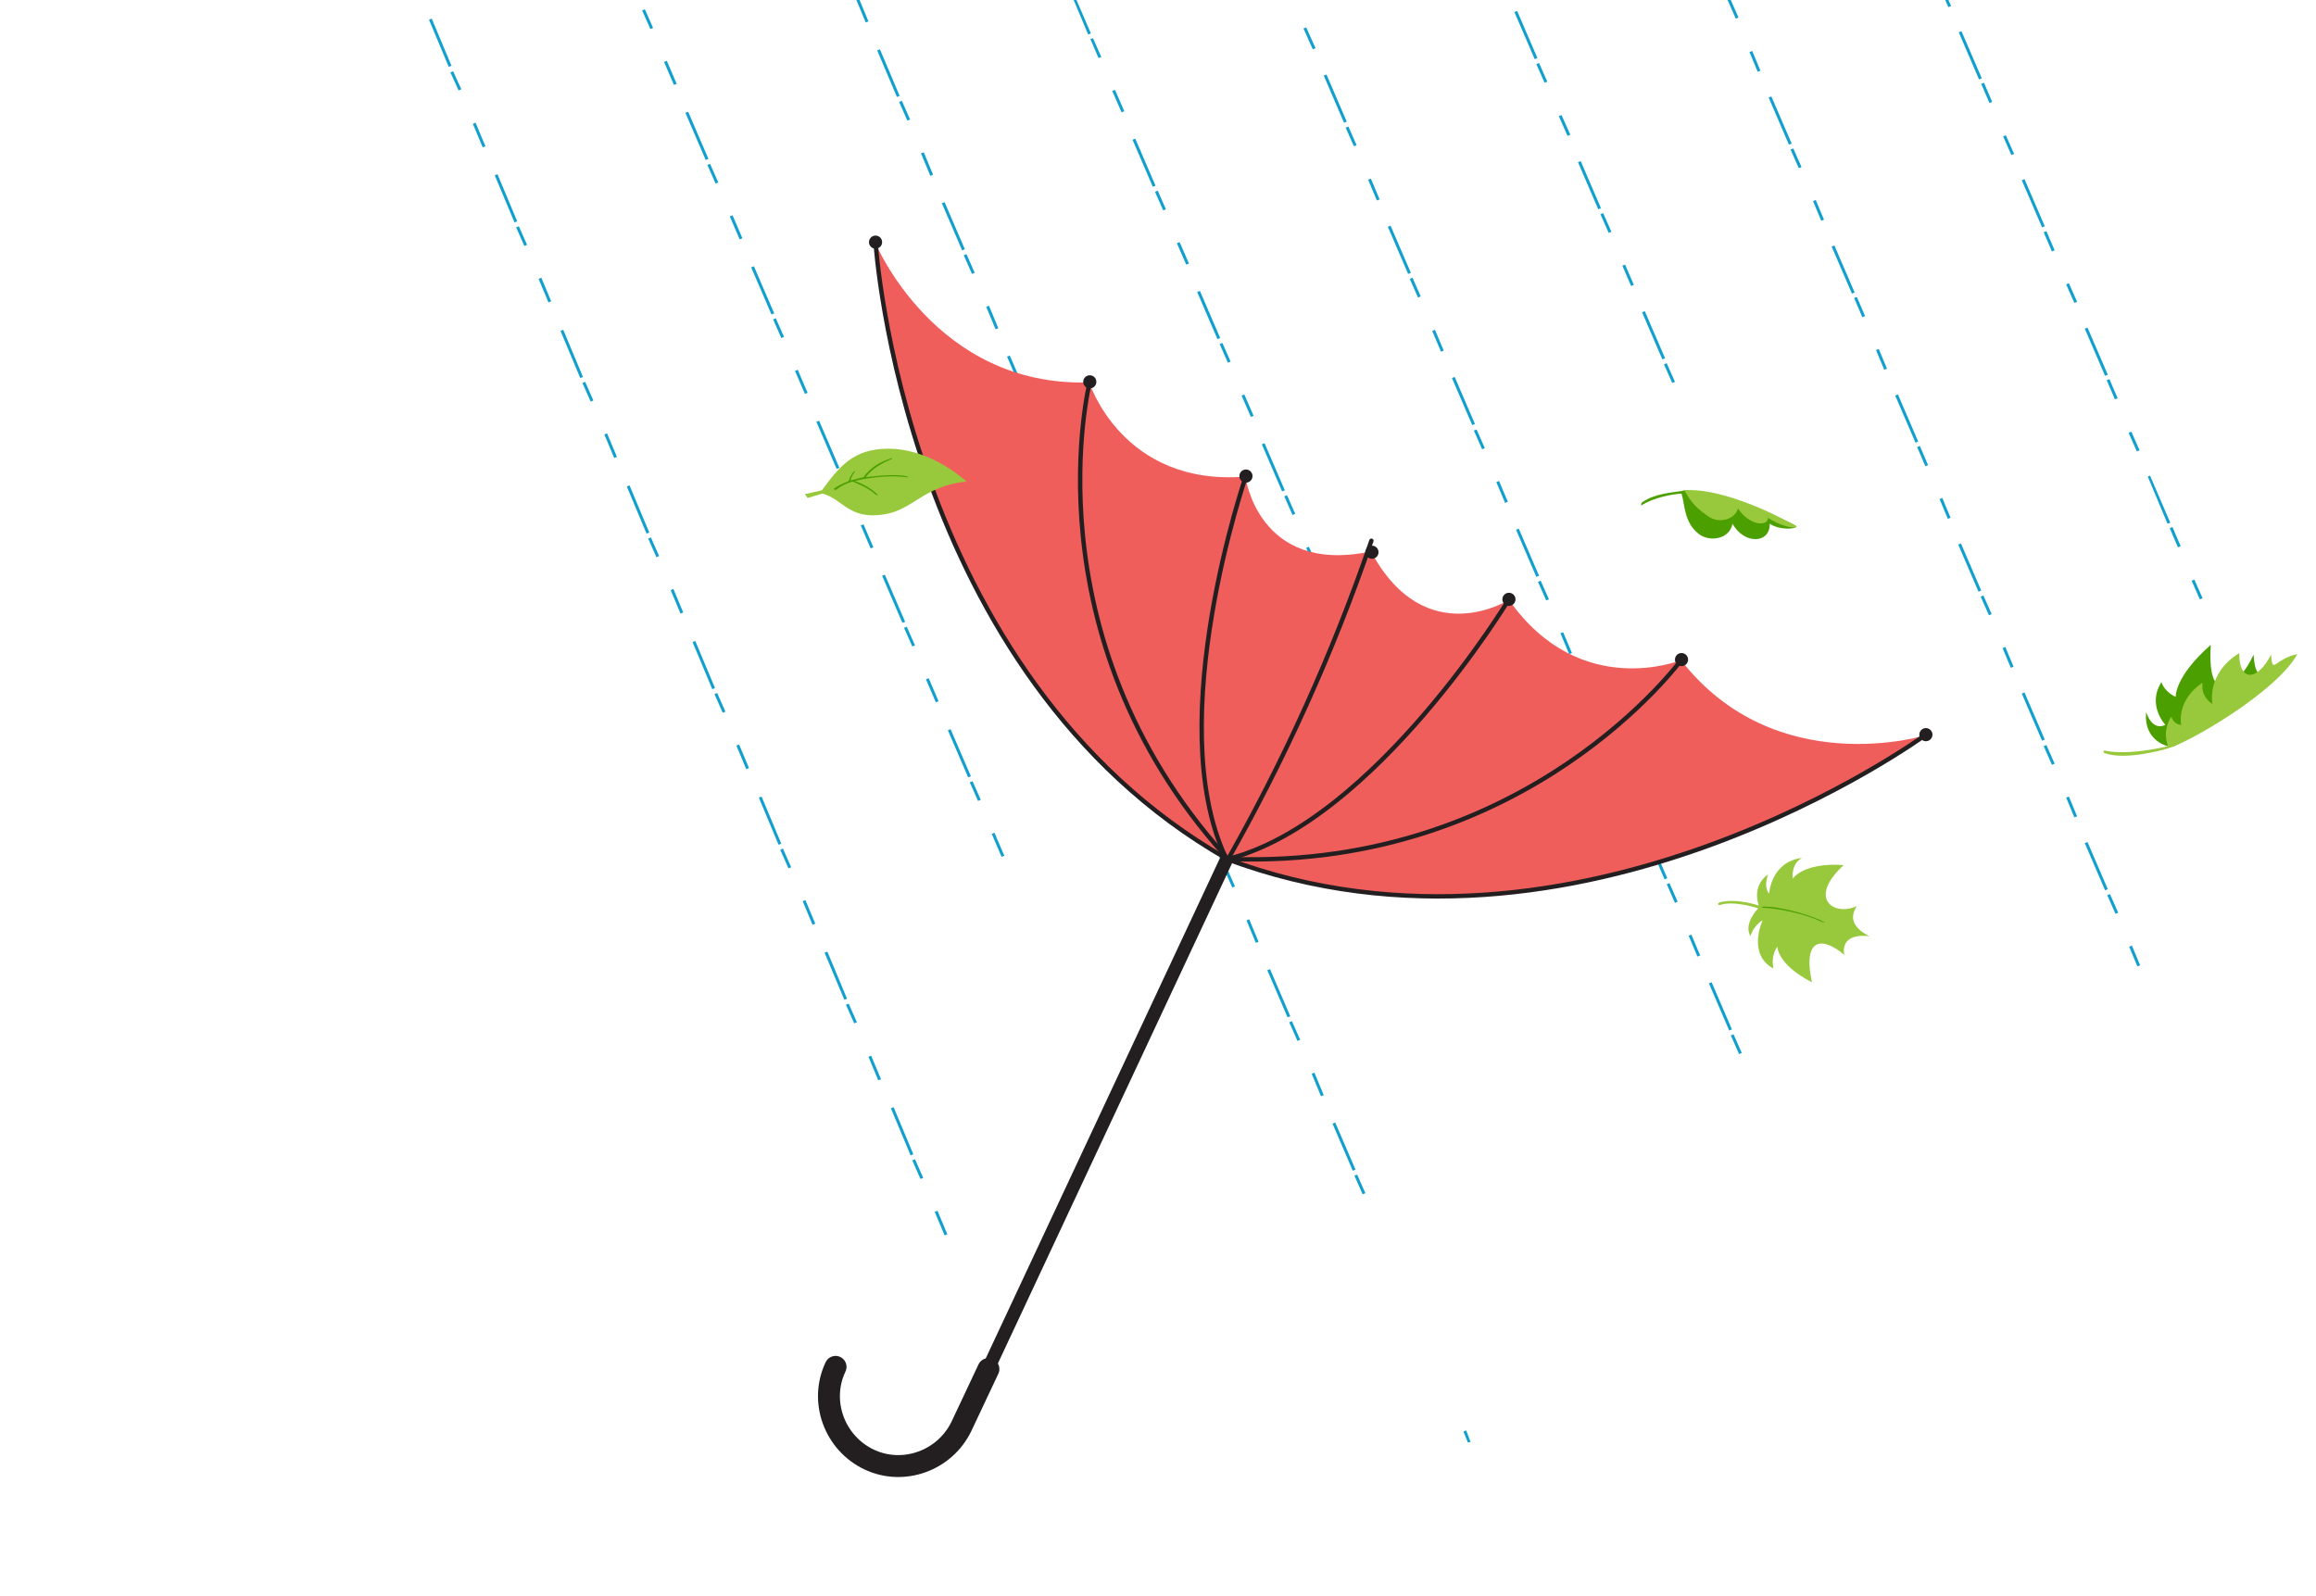 <?xml version="1.0" encoding="utf-8"?>
<!-- Generator: Adobe Illustrator 19.1.0, SVG Export Plug-In . SVG Version: 6.00 Build 0)  -->
<svg version="1.1" id="icon" xmlns="http://www.w3.org/2000/svg" xmlns:xlink="http://www.w3.org/1999/xlink" x="0px" y="0px"
	 viewBox="0 0 422.7 291.3" style="enable-background:new 0 0 422.7 291.3;" xml:space="preserve">
<style type="text/css">
	.st0{fill:#109FCE;}
	.st1{fill:#F05E5C;}
	.st2{fill:none;stroke:#231F20;stroke-width:2.4;stroke-miterlimit:10;}
	.st3{fill:none;stroke:#231F20;stroke-width:0.8;stroke-linecap:round;stroke-linejoin:round;stroke-miterlimit:10;}
	.st4{fill:#231F20;}
	.st5{fill:none;stroke:#231F20;stroke-width:4;stroke-linecap:round;stroke-linejoin:round;stroke-miterlimit:10;}
	.st6{fill:#98C93C;}
	.st7{fill:#4BA000;}
</style>
<g>
	<g>
		<g>
			<path class="st0" d="M401.5,109.4l0.5-0.2l-1.5-3.4L400,106L401.5,109.4z M397.5,99.9l0.5-0.2l-1.5-3.5l-0.5,0.2L397.5,99.9z
				 M395.6,95.6l0.5-0.2l-3.7-8.6L392,87L395.6,95.6z M390,82.4l0.5-0.2l-1.5-3.4l-0.5,0.2L390,82.4z M386,72.9l0.5-0.2l-1.5-3.5
				l-0.5,0.2L386,72.9z M384.2,68.6l0.5-0.2l-3.7-8.6l-0.5,0.2L384.2,68.6z M378.6,55.3l0.5-0.2l-1.5-3.4l-0.5,0.2L378.6,55.3z
				 M374.5,45.9l0.5-0.2l-1.5-3.5l-0.5,0.2L374.5,45.9z M372.7,41.5l0.5-0.2l-3.7-8.6l-0.5,0.2L372.7,41.5z M367.1,28.3l0.5-0.2
				l-1.5-3.4l-0.5,0.2L367.1,28.3z M363.1,18.8l0.5-0.2l-1.5-3.5l-0.5,0.2L363.1,18.8z M361.2,14.5l0.5-0.2l-3.7-8.6l-0.5,0.2
				L361.2,14.5z M355.6,1.3l0.5-0.2l-1.5-3.4l-0.5,0.2L355.6,1.3z"/>
		</g>
	</g>
	<g>
		<g>
			<path class="st0" d="M390.1,176.4l0.5-0.2l-1.5-3.6l-0.5,0.2L390.1,176.4z M386.1,166.8l0.5-0.2l-1.5-3.4l-0.5,0.2L386.1,166.8z
				 M384.2,162.5l0.5-0.2l-3.7-8.6l-0.5,0.2L384.2,162.5z M378.6,149.2l0.5-0.2l-1.5-3.6l-0.5,0.2L378.6,149.2z M374.5,139.6
				l0.5-0.2l-1.5-3.4l-0.5,0.2L374.5,139.6z M372.7,135.2l0.5-0.2l-3.7-8.6l-0.5,0.2L372.7,135.2z M367,121.9l0.5-0.2l-1.5-3.6
				l-0.5,0.2L367,121.9z M363,112.3l0.5-0.2l-1.5-3.4l-0.5,0.2L363,112.3z M361.1,108l0.5-0.2l-3.7-8.6l-0.5,0.2L361.1,108z
				 M355.5,94.7l0.5-0.2l-1.5-3.6l-0.5,0.2L355.5,94.7z M351.4,85.1l0.5-0.2l-1.5-3.5l-0.5,0.2L351.4,85.1z M349.6,80.8l0.5-0.2
				l-3.7-8.6l-0.5,0.2L349.6,80.8z M343.9,67.5l0.5-0.2l-1.5-3.6l-0.5,0.2L343.9,67.5z M339.9,57.9l0.5-0.2l-1.5-3.5l-0.5,0.2
				L339.9,57.9z M338,53.6l0.5-0.2l-3.7-8.6l-0.5,0.2L338,53.6z M332.4,40.3l0.5-0.2l-1.5-3.6l-0.5,0.2L332.4,40.3z M328.3,30.7
				l0.5-0.2l-1.5-3.4l-0.5,0.2L328.3,30.7z M326.5,26.4l0.5-0.2l-3.7-8.6l-0.5,0.2L326.5,26.4z M320.8,13.1l0.5-0.2l-1.5-3.6
				l-0.5,0.2L320.8,13.1z M316.8,3.4l0.5-0.2l-1.5-3.4L315.3,0L316.8,3.4z"/>
		</g>
	</g>
	<g>
		<g>
			<path class="st0" d="M305.2,69.9l0.5-0.2l-1.5-3.4l-0.5,0.2L305.2,69.9z M303.4,65.6l0.5-0.2l-3.7-8.6l-0.5,0.2L303.4,65.6z
				 M297.7,52.2l0.5-0.2l-1.6-3.7l-0.5,0.2L297.7,52.2z M293.6,42.5l0.5-0.2l-1.5-3.4l-0.5,0.2L293.6,42.5z M291.7,38.2l0.5-0.2
				l-3.7-8.6l-0.5,0.2L291.7,38.2z M286.1,24.8l0.5-0.2L285,21l-0.5,0.2L286.1,24.8z M281.9,15.1l0.5-0.2l-1.5-3.4l-0.5,0.2
				L281.9,15.1z M280.1,10.8l0.5-0.2L276.9,2l-0.5,0.2L280.1,10.8z"/>
		</g>
	</g>
	<g>
		<g>
			<path class="st0" d="M317.4,192.4l0.5-0.2l-1.5-3.4l-0.5,0.2L317.4,192.4z M315.6,188.1l0.5-0.2l-3.7-8.6l-0.5,0.2L315.6,188.1z
				 M309.8,174.6l0.5-0.2l-1.6-3.8l-0.5,0.2L309.8,174.6z M305.7,164.8l0.5-0.2l-1.5-3.4l-0.5,0.2L305.7,164.8z M303.8,160.5
				l0.5-0.2l-3.7-8.6l-0.5,0.2L303.8,160.5z M298.1,147l0.5-0.2L297,143l-0.5,0.2L298.1,147z M294,137.2l0.5-0.2l-1.5-3.4l-0.5,0.2
				L294,137.2z M292.1,132.9l0.5-0.2l-3.7-8.6l-0.5,0.2L292.1,132.9z M286.4,119.4l0.5-0.2l-1.6-3.8l-0.5,0.2L286.4,119.4z
				 M282.2,109.6l0.5-0.2l-1.5-3.4l-0.5,0.2L282.2,109.6z M280.4,105.3l0.5-0.2l-3.7-8.6l-0.5,0.2L280.4,105.3z M274.7,91.8l0.5-0.2
				l-1.6-3.8l-0.5,0.2L274.7,91.8z M270.5,82l0.5-0.2l-1.5-3.4l-0.5,0.2L270.5,82z M268.7,77.6l0.5-0.2l-3.7-8.6L265,69L268.7,77.6z
				 M263,64.2l0.5-0.2l-1.6-3.8l-0.5,0.2L263,64.2z M258.8,54.3l0.5-0.2l-1.5-3.4l-0.5,0.2L258.8,54.3z M257,50l0.5-0.2l-3.7-8.6
				l-0.5,0.2L257,50z M251.3,36.6l0.5-0.2l-1.6-3.8l-0.5,0.2L251.3,36.6z M247.1,26.7l0.5-0.2l-1.5-3.4l-0.5,0.2L247.1,26.7z
				 M245.3,22.4l0.5-0.2l-3.7-8.6l-0.5,0.2L245.3,22.4z M239.6,9l0.5-0.2L238.4,5l-0.5,0.2L239.6,9z"/>
		</g>
	</g>
	<g>
		<g>
			<path class="st0" d="M263.7,159.5l0.5-0.2l-1.7-3.9l-0.5,0.2L263.7,159.5z M259.5,149.6l0.5-0.2l-1.5-3.4l-0.5,0.2L259.5,149.6z
				 M257.6,145.3l0.5-0.2l-3.7-8.6l-0.5,0.2L257.6,145.3z M251.9,131.7l0.5-0.2l-1.7-3.9l-0.5,0.2L251.9,131.7z M247.7,121.8
				l0.5-0.2l-1.5-3.4l-0.5,0.2L247.7,121.8z M245.8,117.5l0.5-0.2l-3.7-8.6l-0.5,0.2L245.8,117.5z M240.1,103.9l0.5-0.2l-1.7-3.9
				l-0.5,0.2L240.1,103.9z M235.9,94l0.5-0.2l-1.5-3.4l-0.5,0.2L235.9,94z M234,89.7l0.5-0.2l-3.7-8.6l-0.5,0.2L234,89.7z
				 M228.3,76.1l0.5-0.2l-1.7-3.9l-0.5,0.2L228.3,76.1z M224.1,66.2l0.5-0.2l-1.5-3.4l-0.5,0.2L224.1,66.2z M222.2,61.9l0.5-0.2
				l-3.7-8.6l-0.5,0.2L222.2,61.9z M216.5,48.3l0.5-0.2l-1.7-3.9l-0.5,0.2L216.5,48.3z M212.3,38.4l0.5-0.2l-1.5-3.4l-0.5,0.2
				L212.3,38.4z M210.4,34.1l0.5-0.2l-3.7-8.6l-0.5,0.2L210.4,34.1z M204.7,20.5l0.5-0.2l-1.7-3.9l-0.5,0.2L204.7,20.5z M200.5,10.6
				l0.5-0.2L199.5,7L199,7.1L200.5,10.6z M198.6,6.3l0.5-0.2l-3.7-8.6L195-2.3L198.6,6.3z"/>
		</g>
	</g>
	<g>
		<g>
			<path class="st0" d="M248.7,218l0.5-0.2l-1.5-3.4l-0.5,0.2L248.7,218z M246.9,213.7l0.5-0.2l-3.7-8.6l-0.5,0.2L246.9,213.7z
				 M241.1,200.1l0.5-0.2l-1.7-4.1l-0.5,0.2L241.1,200.1z M236.8,190l0.5-0.2l-1.5-3.4l-0.5,0.2L236.8,190z M235,185.7l0.5-0.2
				l-3.7-8.6l-0.5,0.2L235,185.7z M229.2,172.1l0.5-0.2l-1.7-4.1l-0.5,0.2L229.2,172.1z M224.9,162l0.5-0.2l-1.5-3.4l-0.5,0.2
				L224.9,162z M223.1,157.7l0.5-0.2l-3.7-8.6l-0.5,0.2L223.1,157.7z M217.3,144.1l0.5-0.2l-1.7-4.1l-0.5,0.2L217.3,144.1z
				 M213.1,134l0.5-0.2l-1.5-3.4l-0.5,0.2L213.1,134z M211.2,129.7l0.5-0.2l-3.7-8.6l-0.5,0.2L211.2,129.7z M205.5,116.1l0.5-0.2
				l-1.7-4.1l-0.5,0.2L205.5,116.1z M201.2,106l0.5-0.2l-1.5-3.4l-0.5,0.2L201.2,106z M199.4,101.7l0.5-0.2l-3.7-8.6l-0.5,0.2
				L199.4,101.7z M193.6,88.1l0.5-0.2l-1.7-4.1l-0.5,0.2L193.6,88.1z M189.3,78l0.5-0.2l-1.5-3.4l-0.5,0.2L189.3,78z M187.5,73.7
				l0.5-0.2l-3.7-8.6l-0.5,0.2L187.5,73.7z M181.7,60.1l0.5-0.2l-1.7-4.1L180,56L181.7,60.1z M177.4,50l0.5-0.2l-1.5-3.4l-0.5,0.2
				L177.4,50z M175.6,45.7l0.5-0.2l-3.7-8.6l-0.5,0.2L175.6,45.7z M169.8,32.1l0.5-0.2l-1.7-4.1l-0.5,0.2L169.8,32.1z M165.6,22
				l0.5-0.2l-1.5-3.4l-0.5,0.2L165.6,22z M163.7,17.7l0.5-0.2L160.6,9l-0.5,0.2L163.7,17.7z M158,4.1l0.5-0.2l-1.7-4.1l-0.5,0.2
				L158,4.1z"/>
		</g>
		<g>
			<polygon class="st0" points="267.9,263.3 268.4,263.2 267.6,261.1 267.1,261.3 			"/>
		</g>
	</g>
	<g>
		<g>
			<path class="st0" d="M182.8,156.4l0.5-0.2l-1.8-4.2l-0.5,0.2L182.8,156.4z M178.5,146.2l0.5-0.2l-1.5-3.4l-0.5,0.2L178.5,146.2z
				 M176.7,141.9l0.5-0.2l-3.7-8.6l-0.5,0.2L176.7,141.9z M170.8,128.2l0.5-0.2l-1.8-4.2l-0.5,0.2L170.8,128.2z M166.5,118l0.5-0.2
				l-1.5-3.4l-0.5,0.2L166.5,118z M164.7,113.7l0.5-0.2l-3.7-8.6l-0.5,0.2L164.7,113.7z M158.9,100.1l0.5-0.2l-1.8-4.2l-0.5,0.2
				L158.9,100.1z M154.6,89.9l0.5-0.2l-1.5-3.4l-0.5,0.2L154.6,89.9z M152.7,85.6l0.5-0.2l-3.7-8.6l-0.5,0.2L152.7,85.6z
				 M146.9,71.9l0.5-0.2l-1.8-4.2l-0.5,0.2L146.9,71.9z M142.6,61.7l0.5-0.2l-1.5-3.4l-0.5,0.2L142.6,61.7z M140.8,57.4l0.5-0.2
				l-3.7-8.6l-0.5,0.2L140.8,57.4z M135,43.7l0.5-0.2l-1.8-4.2l-0.5,0.2L135,43.7z M130.6,33.5l0.5-0.2l-1.5-3.4l-0.5,0.2
				L130.6,33.5z M128.8,29.2l0.5-0.2l-3.7-8.6l-0.5,0.2L128.8,29.2z M123,15.5l0.5-0.2l-1.8-4.2l-0.5,0.2L123,15.5z M118.7,5.3
				l0.5-0.2l-1.5-3.4l-0.5,0.2L118.7,5.3z"/>
		</g>
	</g>
	<g>
		<g>
			<path class="st0" d="M172.4,225.5l0.5-0.2l-1.8-4.3l-0.5,0.2L172.4,225.5z M168,215.2l0.5-0.2l-1.5-3.4l-0.5,0.2L168,215.2z
				 M166.2,210.9l0.5-0.2l-3.6-8.6l-0.5,0.2L166.2,210.9z M160.3,197.2l0.5-0.2l-1.8-4.3l-0.5,0.2L160.3,197.2z M155.9,186.8
				l0.5-0.2l-1.5-3.4l-0.5,0.2L155.9,186.8z M154.1,182.5l0.5-0.2l-3.6-8.6l-0.5,0.2L154.1,182.5z M148.3,168.8l0.5-0.2l-1.8-4.3
				l-0.5,0.2L148.3,168.8z M143.9,158.5l0.5-0.2l-1.5-3.4l-0.5,0.2L143.9,158.5z M142.1,154.2l0.5-0.2l-3.6-8.6l-0.5,0.2
				L142.1,154.2z M136.2,140.4l0.5-0.2l-1.8-4.3l-0.5,0.2L136.2,140.4z M131.9,130.1l0.5-0.2l-1.5-3.4l-0.5,0.2L131.9,130.1z
				 M130,125.8l0.5-0.2l-3.6-8.6l-0.5,0.2L130,125.8z M124.2,112l0.5-0.2l-1.8-4.3l-0.5,0.2L124.2,112z M119.8,101.7l0.5-0.2
				l-1.5-3.4l-0.5,0.2L119.8,101.7z M118,97.4l0.5-0.2l-3.6-8.6l-0.5,0.2L118,97.4z M112.1,83.6l0.5-0.2l-1.8-4.3l-0.5,0.2
				L112.1,83.6z M107.8,73.3l0.5-0.2l-1.5-3.4l-0.5,0.2L107.8,73.3z M105.9,69l0.5-0.2l-3.6-8.6l-0.5,0.2L105.9,69z M100.1,55.2
				l0.5-0.2l-1.8-4.3l-0.5,0.2L100.1,55.2z M95.7,44.9l0.5-0.2l-1.5-3.4l-0.5,0.2L95.7,44.9z M93.9,40.6l0.5-0.2l-3.6-8.6L90.3,32
				L93.9,40.6z M88.1,26.9l0.5-0.2l-1.8-4.3l-0.5,0.2L88.1,26.9z M83.7,16.5l0.5-0.2L82.7,13l-0.5,0.2L83.7,16.5z M81.9,12.2
				l0.5-0.2l-3.6-8.6l-0.5,0.2L81.9,12.2z"/>
		</g>
	</g>
</g>
<g>
	<path class="st1" d="M223.9,156.8c-59.3-33.8-64.2-112.6-64.2-112.6s10.9,26.5,39.1,25.6c0,0,6,19,28.5,17.2
		c0,0,2.3,17.9,22.7,13.7l0.3,0.1c9.9,18.3,25.1,8.7,25.1,8.7c13,18.5,31.4,11,31.4,11c17.3,22.2,44.7,13.7,44.7,13.7
		S287.9,180.7,223.9,156.8z"/>
	<line class="st2" x1="179.2" y1="252.3" x2="223.9" y2="156.8"/>
	<g>
		<path class="st3" d="M275.4,109.4c0,0-24.3,40.2-50.9,47.3"/>
		<path class="st3" d="M306.9,120.4c0,0-27.9,38.3-82.3,36.4"/>
		<g>
			<path class="st3" d="M224.1,156.9c10.2-18,19.1-37.5,26.2-58.2"/>
		</g>
		<path class="st3" d="M351.5,134.1c0,0-63.7,46.6-127.6,22.7"/>
		<path class="st3" d="M227.4,86.9c0,0-15.3,44.4-3.8,69.4"/>
		<path class="st3" d="M198.9,69.7c0,0-11.6,46,24.7,86.5"/>
		<path class="st3" d="M159.8,44.2c0,0,4.9,78.8,64.2,112.6"/>
	</g>
	<g>
		<circle class="st4" cx="159.8" cy="44.2" r="1.2"/>
		<circle class="st4" cx="198.9" cy="69.7" r="1.2"/>
		<circle class="st4" cx="227.4" cy="86.9" r="1.2"/>
		<circle class="st4" cx="250.4" cy="100.8" r="1.2"/>
		<circle class="st4" cx="275.4" cy="109.4" r="1.2"/>
		<circle class="st4" cx="306.9" cy="120.4" r="1.2"/>
		<circle class="st4" cx="351.5" cy="134.1" r="1.2"/>
	</g>
	<path class="st5" d="M152.5,249.5c-3,6.3-0.2,13.9,6.1,16.9c6.3,3,13.9,0.2,16.9-6.1l4.9-10.4"/>
</g>
<g id="maple_leaf_14_">
	<path id="maple_leaf_15_" class="st6" d="M336.5,157.9c-7.5-0.5-9.3,2.5-9.3,2.5s-0.4-2.7,1.7-3.8c-5.7,0.7-6,6.5-6,6.5
		s-1.1-0.9-0.2-3.5c-3.1,2.2-1.7,5.7-1.7,5.7s-3.9-1.4-7.1-0.6c-0.5,0.2-0.4,0.5,0,0.5c2.5-0.9,7,0.6,7,0.6s-2.8,2.8-1.4,5.1
		c0.5-2,2.2-2.9,2.2-2.9s-2.9,6.2,2,8.8c-0.6-2.4,0.7-4,0.7-4s-0.1,3.2,6.3,6.5c-1.8-8.5,2.2-8.2,5.9-5c-0.5-2.7,1.5-3.8,4.6-3.4
		c-2.8-1.4-3.8-3.3-2.3-5.5C334.8,167.3,329.8,164.1,336.5,157.9z"/>
	<path id="vein_2_" class="st7" d="M333.1,168.4c0.1,0.1-0.9-0.2-1-0.3c-2.2-1.1-7.2-2.3-10.3-2.4c-0.1,0-0.7-0.1,0.1-0.2
		C324.7,165.4,330.6,167,333.1,168.4z"/>
</g>
<g id="maple_leaf_on_side">
	<path id="maple_leaf_25_" class="st7" d="M403.5,117.7c-6.7,5.9-6.4,9.5-6.4,9.5s-2-0.8-2.6-2.7c-2.7,4.2,0.7,7.8,0.7,7.8
		s-2.2,1.4-3.5-2.3c-0.5,5.5,4.3,6.3,4.3,6.3s0.5,0,0.8-0.1c0.6-0.3,15.5-8.5,19.4-14.4c-3.9,2.6-4.6,1.5-4.9-2.3
		C408.8,125.1,402.7,129.9,403.5,117.7z"/>
	<path id="maple_leaf_24_" class="st6" d="M408.7,119.2c-6.1,3.8-4.9,9.3-4.9,9.3s-2.2-1.2-1.8-3.9c-4.9,3.3-3.9,7.7-3.9,7.7
		s-1.3,0.1-1.8-1.5c-1.8,2.8-0.6,5.4-0.6,5.4s-7.1,1.8-11.6,0.8c-0.2,0-0.3,0.4,0.1,0.5c3.8,1.3,10.5-0.6,11.5-0.9
		c3.7-1,19.7-10.2,23.6-17.2c-4.3,0.9-4.5,3.9-4.8,0.1C412,124.4,408.6,124.5,408.7,119.2z"/>
</g>
<g id="oak_leaf_on_side_4_">
	<path id="oak_leaf_26_" class="st7" d="M316.2,95.6c2.2,3.9,6.9,3.6,6.8,0c1.8,1.2,4.7,1,4.9,0.5c-2.2-1.8-19.8-7.4-20.8-6.5
		c-1.9,0.3-5.2,0.5-7.4,2.1c-0.2,0.2-0.1,0.2-0.2,0.6c2.3-1.5,5.7-2.1,7.4-2.2c0.6,1.8,0.4,5.3,3.2,7.4
		C312.1,99,315.7,98.4,316.2,95.6z"/>
	<path id="oak_leaf_25_" class="st6" d="M317.2,92.8c2.2,3.3,5.5,3.3,5.5,1.7c1.7,1.3,5,2.2,5.2,1.6c-5.3-3.1-14.6-7.1-20.5-6.6
		c0.9,1.4,1.4,2.7,4.3,4.7C313.7,95.7,316.7,94.8,317.2,92.8z"/>
</g>
<g id="short_leaf_22_">
	<path id="short_leaf_23_" class="st6" d="M162.1,81.9c6.8,0,12.4,4.3,14.3,6c-7.9,0.8-9.7,5.2-15.1,6c-6.4,1-7.4-2.8-11.2-3.8
		l-2.7,0.8l-0.5-0.7l3.1-0.7C153.1,85.3,155.7,81.9,162.1,81.9z"/>
	<path id="vein_31_" class="st7" d="M165.4,87.1c-3.9-0.5-8.3,0.4-9.4,0.7c1.5,0.5,2.9,1.3,4.1,2.4c0.4,0.4-0.3,0.1-0.4,0
		c-1.2-1.2-4.1-2.3-4.1-2.3c-1.1,0.3-2.1,0.8-3,1.5c-0.1,0.1-0.6-0.1-0.4-0.2c0.7-0.6,2.7-1.4,2.7-1.4c0.2-0.6,0.4-1.1,0.9-1.7
		c0.1-0.2,0.3,0,0.1,0.2c-0.4,0.5-0.5,0.9-0.7,1.4c0.7-0.2,2.4-0.6,2.4-0.6c1.3-1.8,2.9-2.7,4.9-3.4c0.5-0.2,0.4,0,0.2,0.1
		c-1.8,0.8-3.5,1.7-4.7,3.3c0.2,0,5-0.7,7.3-0.2C166.1,87.1,165.7,87.2,165.4,87.1z"/>
</g>
</svg>
